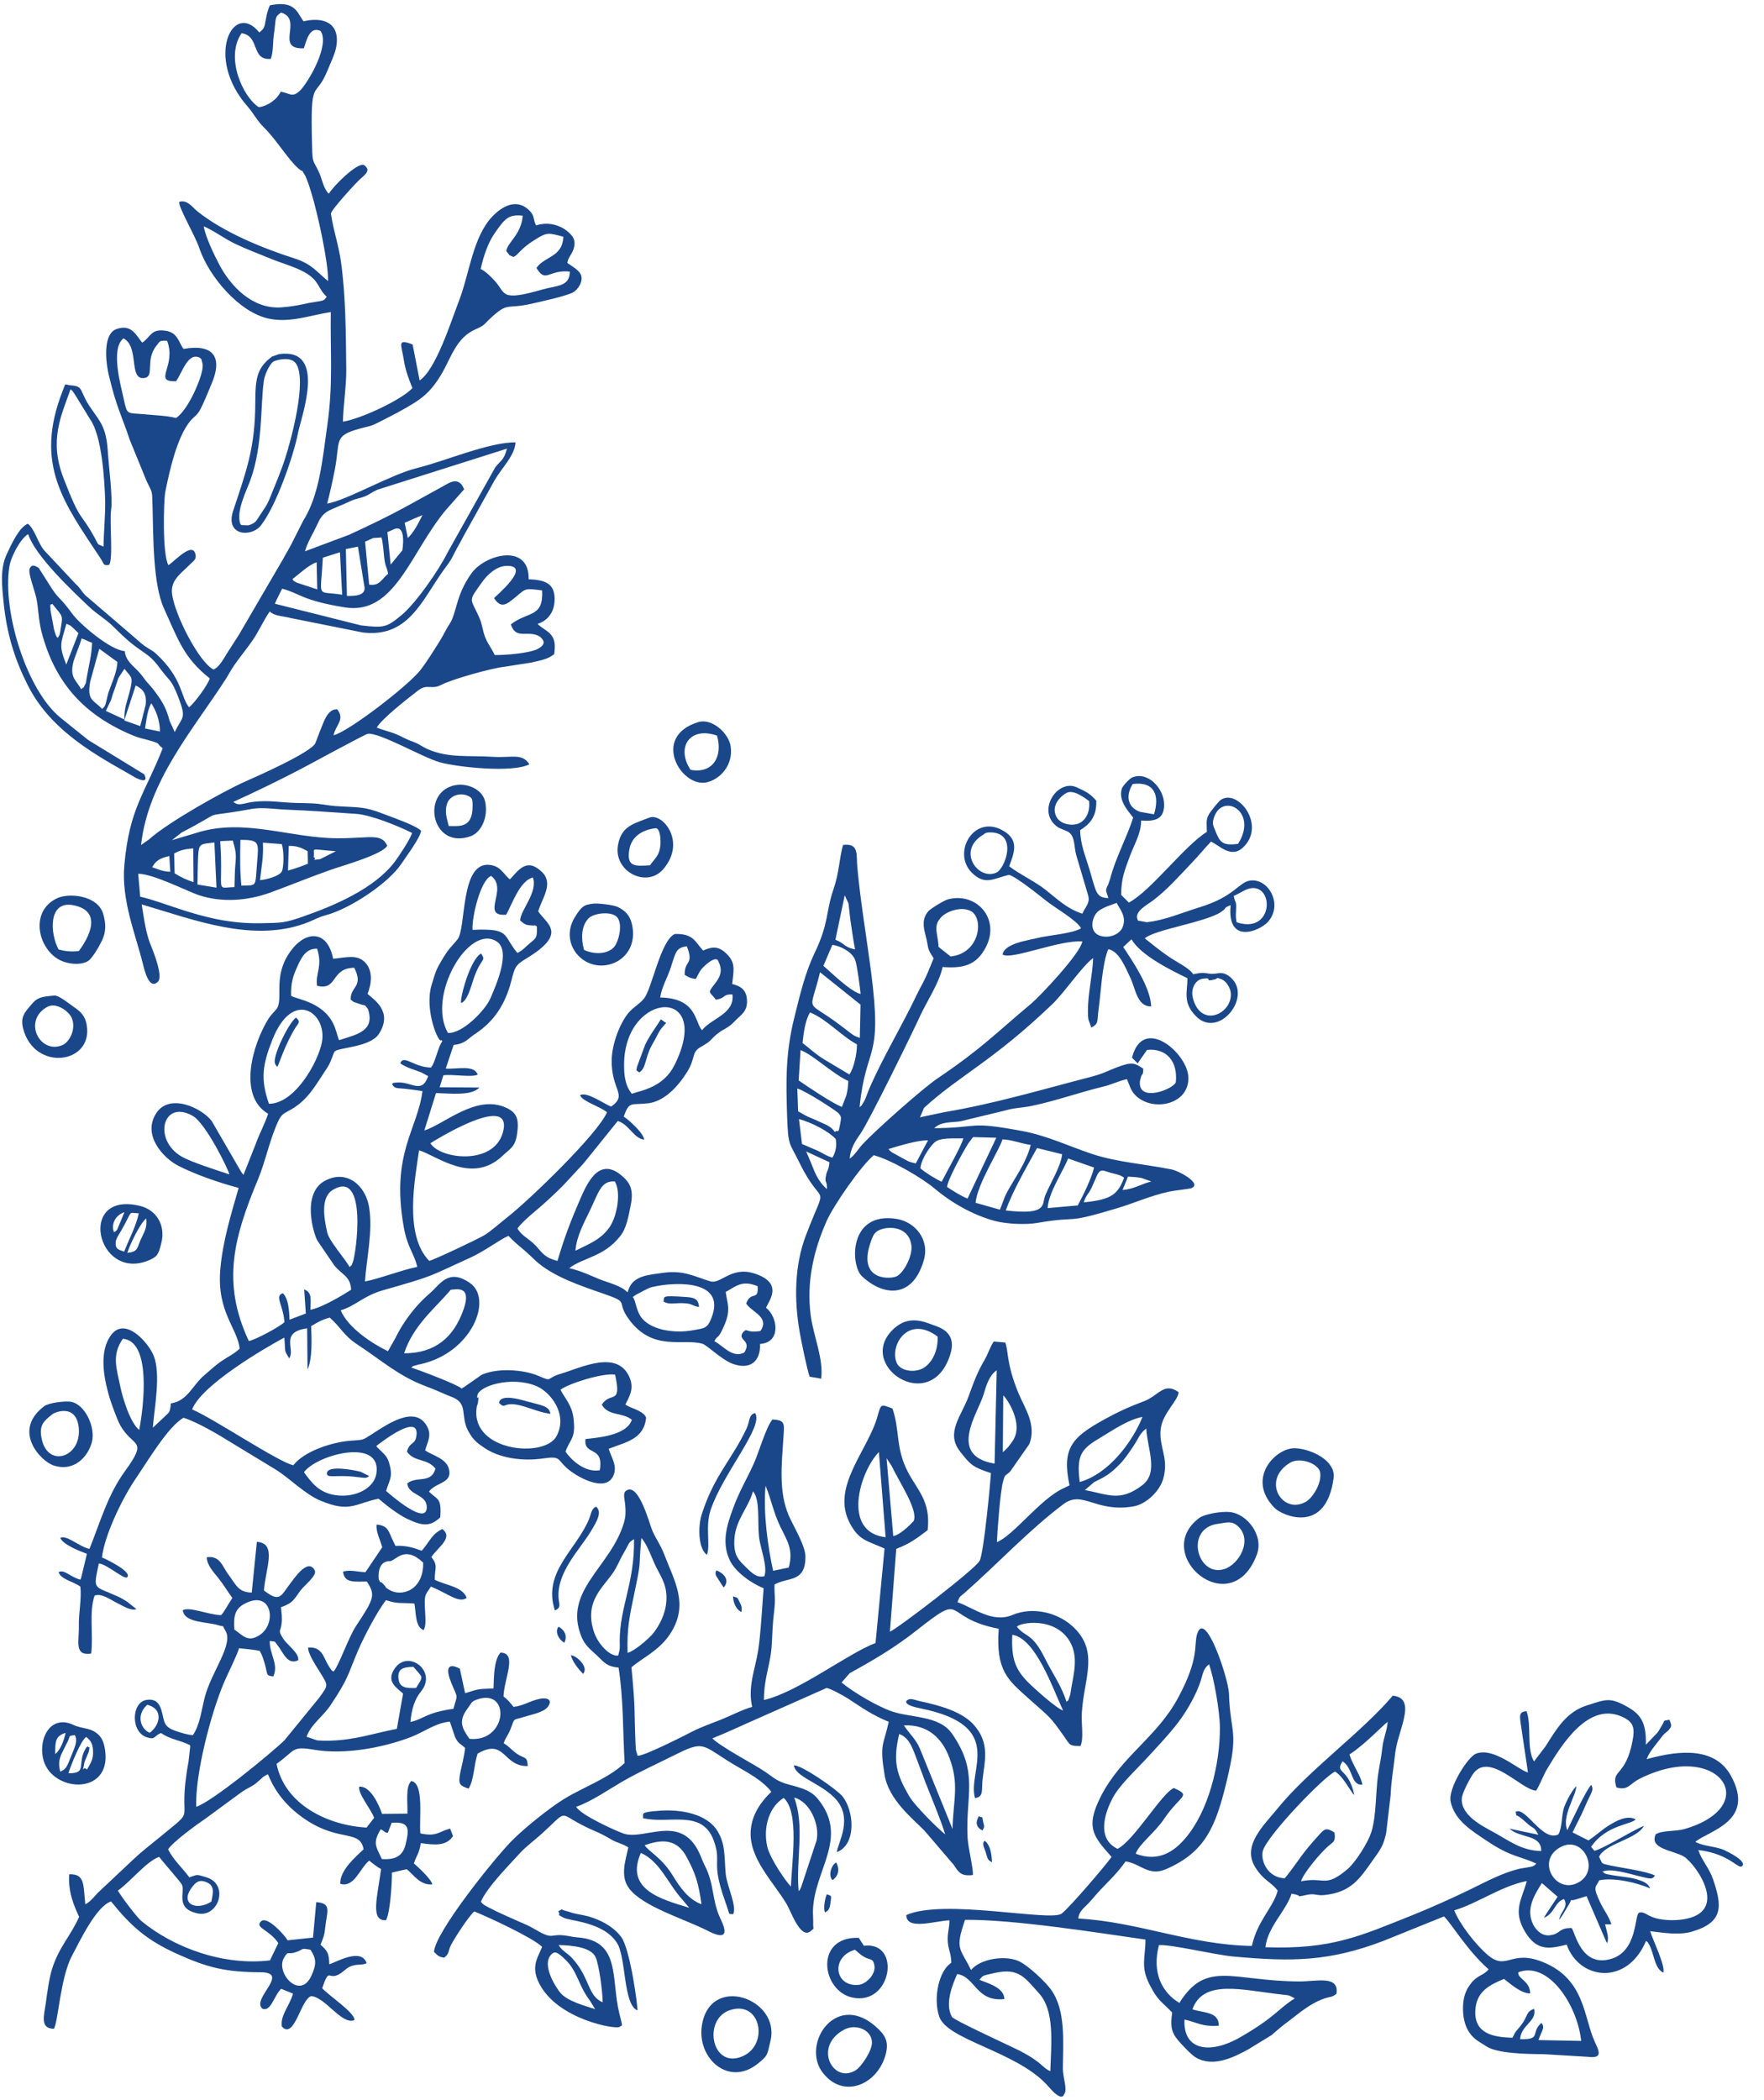 <?xml version="1.0" encoding="UTF-8" standalone="no"?><svg xmlns="http://www.w3.org/2000/svg" xmlns:xlink="http://www.w3.org/1999/xlink" clip-rule="evenodd" fill="#000000" fill-rule="evenodd" height="59516" image-rendering="optimizeQuality" preserveAspectRatio="xMidYMid meet" shape-rendering="geometricPrecision" text-rendering="geometricPrecision" version="1" viewBox="2342.0 39853.0 49989.0 59516.0" width="49989" zoomAndPan="magnify"><g><g id="change1_1"><path d="M8418 63726l58 1280 -538 -88c5,-262 6,-534 18,-786 19,-387 59,-358 462,-406zm765 1224c-42,-391 -39,-823 -28,-1298 546,-2 520,72 472,646 -58,718 9,631 -444,652zm-1906 -912c169,-92 303,-128 542,-143l8 956c-183,-59 -374,-145 -536,-252l-14 -561zm2434 756c36,-370 106,-658 81,-1063l534 40c73,216 54,667 6,769 -67,144 -456,240 -621,254zm-2571 -685l28 447c-210,-4 -339,-71 -513,-127 94,-179 210,-255 485,-320zm3364 413l20 -699c225,-4 349,48 500,130 9,5 25,16 37,24l7 350c-219,89 -327,126 -564,195zm-1518 468c-394,10 -389,112 -380,-372 7,-328 -2,-603 -23,-930l356 -16c8,33 15,39 17,62 5,53 93,224 63,530 -27,274 -23,460 -33,726zm2244 -853c49,-275 -180,-225 630,-163l-447 225c-365,36 -39,33 -183,-62zm2788 -682c-27,141 -373,664 -490,818 -571,757 -1709,1243 -2605,1554 -515,179 -585,177 -1202,187 -847,15 -1562,-161 -2353,-423 -320,-105 -732,-258 -1053,-329l-57 -650c430,0 1412,508 1731,611 652,212 1374,153 2005,-75 583,-212 1115,-434 1698,-640 338,-120 1485,-439 1624,-690 -170,-365 -476,-209 -1417,-212 -1336,-3 -2645,-580 -3985,-154l-700 209 275 -218c1383,-714 364,-372 1987,-668 298,-54 674,9 988,21 675,26 1293,75 1969,119 428,28 1238,364 1585,540zm-7566 -2960c34,-208 72,-557 179,-713 130,211 239,466 245,800l-424 -87zm-265 -1219c235,117 313,260 284,545l-155 607 -453 -159 324 -993zm-700 418c44,-157 61,-200 104,-316 39,-105 70,-215 107,-314l171 -259c197,263 261,200 144,660 -65,254 -158,464 -147,775l-525 -243 146 -303zm-249 249c-260,-271 -435,-232 -339,-780l256 -926 514 374c-13,242 -104,471 -190,691 -55,141 -70,190 -102,321 -52,216 -36,218 -139,320zm-597 -560c-125,-244 -313,-312 -234,-708 41,-205 181,-481 246,-730 189,59 122,64 299,122 -13,357 -93,636 -158,1021 -18,112 -6,96 -50,179 -80,153 40,-10 -103,116zm-421 -699c-214,-549 -164,-564 4,-1156 156,74 86,27 217,145 54,49 81,80 125,122l-346 889zm-158 -1019c-31,177 -10,139 -82,264 -46,-63 4,53 -68,-111 0,-1 -35,-117 -37,-122l-102 -548c-17,-262 8,-126 52,-184 287,367 310,293 237,701zm8423 -2322l188 1160c20,233 -285,241 -500,236l-30 -1327 342 -69zm-510 159l63 1203c-750,-121 -609,151 -547,-1049l484 -154zm-1347 761c165,-119 468,-414 687,-475l17 766 -581 -191c-193,-113 -41,-17 -123,-100zm5733 2151c-83,-183 -190,-303 -267,-496 -79,-201 -87,-382 -172,-571 -259,-577 -326,-427 87,-1006 141,-199 399,-446 683,-453 764,-20 -338,886 -350,913 198,309 357,180 595,-16 311,-256 254,-269 768,-202 41,783 -401,584 -887,963 146,456 493,141 823,347 62,58 229,190 -51,343 -239,130 -937,184 -1229,178zm-3209 -3331c48,158 57,402 76,562 34,289 76,259 113,466 -189,153 -243,356 -538,307l-115 -1216c78,-30 173,-82 230,-103l234 -16zm169 -154c82,-28 125,-56 194,-84 358,-145 228,604 228,604l-331 403 -91 -923zm489 -263c186,-83 379,-166 504,-217 -8,14 -16,32 -22,43 -98,196 -232,458 -394,605l-88 -431zm-2826 809c81,-280 227,-494 354,-773 185,-408 319,-360 949,-655 144,-68 243,-66 403,-132 132,-54 190,-116 346,-185l3672 -1164c-87,326 -155,311 -329,526l-1373 2452c-208,426 -866,1394 -1291,1744 -415,342 -487,364 -1143,286l-2441 -613c54,-131 137,-287 207,-427 520,139 546,330 1774,530 1423,231 1860,-1558 2868,-2764l515 -582c-84,-210 -218,-295 -460,-163 -1217,666 -1451,829 -2805,1454l-1246 466zm-3655 -3777c-243,-66 -593,-77 -896,-106 -494,-48 -484,40 -585,-433 -78,-367 -383,-1424 -7,-1718 456,234 141,1169 578,1125 326,-34 21,-491 353,-912 114,-145 79,-151 305,-146 276,729 -421,1167 252,1149 171,-222 334,-847 681,-664 63,76 27,-5 60,123 21,81 16,57 13,145 -8,261 -398,1208 -754,1437zm4271 -3435c-80,94 -32,103 -346,149 -142,21 -193,32 -303,57 -193,44 -430,79 -646,94 -805,53 -1429,-595 -1755,-1224 -133,-255 -382,-759 -435,-1073 317,138 560,337 900,500 313,150 640,269 972,408 297,124 723,241 991,396 429,248 349,433 622,693zm4364 -788c78,-361 208,-740 387,-999 299,-432 397,-554 803,-511 -39,539 -429,746 -465,1003 110,129 50,105 208,166 160,-83 171,-215 593,-481 353,-223 386,-208 817,-91 -28,589 -532,546 -763,884 266,447 345,37 945,104 -1,433 -377,391 -775,506 -1217,351 -1028,109 -1348,-240 -109,-118 -263,-275 -402,-341zm-5949 -5954c78,-206 52,-447 89,-696 68,-464 7,-484 202,-616 644,192 -199,1047 646,1013 82,-246 169,-634 477,-490l40 84c154,475 -455,1462 -647,1625 -213,181 -251,56 -526,10 -141,307 -539,455 -628,434 -430,-275 -960,-1398 -479,-2091 530,80 255,776 826,727zm-27 -1516c-45,116 -79,206 -108,368 -49,274 -42,279 -190,400 -738,-920 -1559,701 -335,2094 170,194 277,414 467,598 336,326 682,903 970,1157 179,158 51,-36 186,188 74,124 151,391 199,549 156,510 469,1896 463,2458 -320,-252 -445,-478 -953,-641 -925,-297 -2015,-744 -2758,-1340 -133,-106 -274,-330 -504,-264 -50,122 431,917 569,1323 268,786 1108,1788 1936,1981 620,143 1211,-95 1786,-180 -17,1144 69,2022 -96,3187 -140,992 -224,1996 -687,2728l-266 527c-97,208 -192,349 -300,552l-1254 2149c-124,190 -206,322 -332,518 -100,155 -223,404 -389,467 -407,-199 -1100,-1550 -1175,-2142 -50,-390 258,-579 498,-825 106,-109 186,-141 171,-263 -56,-440 -593,161 -770,274 -178,-286 -136,-1849 -90,-2077 111,-553 325,-1547 707,-2007 89,-107 172,-149 254,-275 96,-148 270,-592 346,-769 327,-758 70,-1152 -791,-1000 -10,-11 -21,-46 -25,-37 -3,8 -18,-28 -23,-37 -106,-193 -164,-391 -445,-438 -433,-72 -426,165 -677,336 -175,-213 -308,-549 -751,-378 -379,168 -273,974 -198,1288 229,956 350,1104 598,1848l477 1167c167,347 153,244 166,702 24,855 9,2212 324,2901 393,862 554,1399 1299,1985 -63,195 -419,680 -586,819 -241,-282 -169,-811 -938,-1520 -110,-101 -215,-138 -344,-235 -114,-86 -226,-195 -346,-295l-1318 -1129c-120,-130 -132,-194 -268,-316l-901 -961c-183,-227 -259,-597 -456,-746 -242,103 -448,540 -599,867 -189,406 -135,879 -89,1348 92,917 318,1627 680,2348 592,1180 1678,1852 2784,2473 75,43 145,82 240,139 144,85 420,190 282,-75l-1581 -968c-289,-231 -520,-415 -795,-639 -951,-775 -1646,-2999 -1445,-4278 45,-287 316,-797 533,-921 194,605 1200,1560 1719,2052 245,232 445,326 699,573 231,225 402,401 679,599 354,255 396,252 664,613 255,346 292,263 493,783 243,630 113,539 -100,990l-148 -322c-87,-360 -232,-596 -475,-906 -81,-103 -115,-125 -195,-226 -78,-98 -120,-168 -213,-267 -150,-162 -358,-296 -386,-573 -407,-27 -1274,-764 -1490,-1062 -350,-482 -355,-380 -572,-704l-372 -586c-207,-150 -235,-20 -258,6 -60,118 132,600 183,827 61,275 66,648 149,967 385,1483 1245,2388 2615,2951 166,68 279,82 451,133 352,104 162,66 370,220 -523,1324 -941,1695 -1087,3304 -91,1002 314,1955 523,2798 45,182 179,766 430,510 149,-142 -119,-824 -201,-1022 -142,-341 -194,-753 -261,-1165 1486,434 3192,1118 4735,498 188,-76 260,-132 495,-196 681,-184 1766,-903 2138,-1466 134,-203 531,-730 549,-924 -161,-157 -785,-368 -1047,-470 -586,-227 -681,-182 -1377,-229 -248,-18 -411,-67 -692,-78 -269,-11 -511,-5 -776,-30 -357,-33 -734,-57 -1074,28 -190,48 -256,38 -354,-39 671,-305 1286,-604 1934,-942 176,-92 1809,-980 1877,-988 333,-40 1559,672 2033,806 513,143 2069,308 2547,59 -215,-328 -494,-175 -1049,-212 -656,-44 -1237,42 -1820,-211 -195,-84 -224,-143 -458,-227 -204,-73 -313,-151 -481,-216 -160,-61 -360,-110 -519,-173 147,-257 873,-821 1179,-1057 252,-193 369,-9 644,-152 318,-166 1421,-473 1791,-515l764 -119c288,-70 455,-87 651,-239 28,-220 33,-389 -78,-534 -110,-144 -272,-193 -392,-324 295,-93 491,-347 482,-730 -11,-432 -298,-515 -736,-535 21,-1034 -1226,-708 -1614,-176 -456,626 -419,1131 -628,1445 -112,168 -159,293 -271,472 -162,258 -356,576 -552,831 -332,431 -2031,1746 -2465,1850 74,-317 328,-436 107,-735 -296,-17 -390,393 -503,647l-116 308c-114,264 -1672,950 -1999,1095 -613,272 -2179,1151 -2715,1634l-228 160c202,-1823 1485,-3279 2391,-4687 102,-158 141,-249 243,-397 174,-250 390,-513 541,-735 149,-219 313,-571 473,-800 130,137 396,134 598,189l2036 408c1262,154 1657,-858 2255,-1717 135,-193 213,-266 316,-479 89,-184 182,-330 278,-520l893 -1605c197,-340 570,-696 588,-1065 -737,-14 -2018,538 -2793,727 -740,180 -1989,916 -2545,1007 77,-292 150,-623 213,-942 165,-835 -46,-974 698,-1179 286,-79 292,-53 559,-188 356,-180 691,-351 997,-543 327,-205 532,-421 753,-784 293,-483 423,-1061 991,-1306 270,-117 229,-138 421,-314 507,-467 430,-244 1149,-405 245,-55 1030,-226 1200,-332 114,-71 265,-268 222,-455 -36,-155 -249,-267 -398,-371 41,-204 136,-235 188,-429 56,-211 -26,-321 -131,-421 -208,-202 -568,-336 -940,-214 -81,-135 -41,-257 -159,-388 -385,-425 -827,-133 -1084,138 -555,584 -649,1632 -946,2395 -222,574 -650,1939 -1112,2248l-199 -1018c-459,-180 -314,12 -251,429 47,305 148,570 246,804 -286,319 -1430,865 -1970,954 8,-449 100,-1025 95,-1483 -11,-993 -14,-2069 -149,-3039 -68,-486 -215,-892 -287,-1375 23,-125 734,-899 843,-990 237,-195 234,-271 105,-380 -174,-119 -904,615 -1006,808 -159,-150 -187,-415 -285,-622 -169,-358 -177,-225 -190,-729 -55,-2056 83,-1255 449,-2170 86,-217 206,-448 240,-664 103,-661 -371,-834 -931,-701 -10,-12 -23,-47 -27,-38l-132 -210c-42,-58 -99,-125 -186,-173 -172,-96 -408,-74 -611,-31z" fill="#1a4789"/><path d="M10955 81572c356,-497 2215,-998 2053,37 -64,406 -551,659 -1055,623 -554,-40 -770,-357 -998,-660zm2919 -585c208,304 558,177 808,479 -115,444 -537,203 -800,423 38,344 537,297 553,654 26,596 -1049,-352 -1151,-440 77,-278 186,-371 111,-700 -68,-293 -150,-324 -309,-486 -62,-62 -38,-30 -82,-89 179,-136 1242,-957 1137,-279 -40,257 -190,152 -267,438zm1996 -1594c40,-258 944,-557 1662,-268 403,163 916,799 580,1426 -335,626 -2403,435 -2267,-778 16,-146 31,-83 46,-203 33,-263 -52,16 -21,-177zm2355 -160c212,-166 1185,-481 1548,-428 196,893 -132,460 -377,853 185,327 576,206 851,426 -146,465 -1043,512 -1314,547 -56,493 529,166 406,884 -438,77 -835,-322 -971,-528 129,-372 298,-352 225,-954 -46,-373 -250,-563 -368,-800zm-12401 -1444c808,66 596,1899 463,2583 -261,-207 -470,-915 -533,-1215 -117,-558 -246,-912 70,-1368zm7970 412c263,-802 883,-1278 1322,-1801 156,-9 604,-130 363,557 -280,801 -813,1244 -1685,1244zm6524 -1626c12,-8 28,-22 43,-31l255 -134c147,-73 136,-74 317,-110 614,-121 1979,-165 1576,884 -120,313 -184,303 -549,367 -461,82 -1107,13 -1410,-324 -189,-212 -182,-519 -276,-620 12,-13 31,-24 44,-32zm2589 -112c286,-157 466,-349 905,-162 32,434 -185,116 -325,487 155,251 673,380 408,777 -15,6 -36,9 -48,11 -392,49 -312,-109 -449,29 -176,235 262,209 37,574 -347,174 -604,-205 -852,-320 106,-185 91,-57 205,-281 293,-573 173,-733 119,-1115zm-5314 -10785c111,-377 448,-787 105,-1118 -430,-415 -658,-51 -905,210 -169,-115 -247,-384 -594,-411 -824,-63 -637,1806 -895,2118 -203,244 -234,235 -434,570 -168,281 -177,321 -296,713 -218,716 210,1695 273,1566 4,-9 20,18 30,28 -123,187 -167,466 -273,675l-46 75c-488,-3 -780,-383 -873,-120 169,124 410,183 603,260l151 84c6,-11 25,18 36,28 -197,522 -474,122 -913,175 -132,16 -42,-8 -112,38 76,146 145,111 374,136 187,20 335,45 490,66 -139,1090 -893,1762 -535,3824 108,625 285,736 389,1156 -461,95 -1070,335 -1483,415 42,-643 229,-1431 117,-2106 -104,-628 -640,-1074 -1248,-750 -680,362 -320,1529 -215,1702l474 695c202,258 467,312 479,693 -239,155 -810,500 -1152,568 3,-297 52,-490 -178,-577l47 683 -463 175c-8,-285 -34,-598 -187,-750 -246,77 5,318 45,820 -142,134 -812,495 -1010,535 -783,-1666 -418,-2956 260,-4582 215,-517 333,-1141 577,-1656 100,-210 169,-212 370,-329 490,-286 698,-707 1007,-1167 123,-184 131,-303 219,-474 133,-115 1011,-118 1254,-497 409,-635 -151,-975 -323,-1132 106,-269 169,-645 -71,-894 -229,-237 -547,-134 -905,-102 -151,-791 -737,-805 -1156,-279 -562,705 -265,1330 -419,1660 -26,57 -183,200 -258,320 -471,764 -859,2195 -9,2691 -83,268 -256,581 -356,870l-341 860c-41,-43 -37,-38 -78,-103l-821 -1417c-276,-371 -1192,-805 -1571,-230 -417,632 215,1288 621,1494 508,259 1149,476 1711,629 -205,718 -454,1506 -521,2323 -98,1195 494,1659 549,2232 -165,156 -320,217 -532,364 -166,115 -320,262 -465,384 -344,289 -473,729 -951,802 -28,283 -47,241 -193,390l-319 299c41,-543 235,-1526 23,-2042 -159,-387 -803,-1101 -1194,-599 -357,459 -229,1192 -64,1760 54,185 226,657 308,805 367,659 816,371 130,1318 -476,656 -690,1419 -998,2192 -283,-56 -653,-410 -827,-312 80,194 541,372 754,451l-166 692c-3,-8 -12,28 -21,41 -298,-82 -449,-298 -615,-215 56,206 430,270 617,413 39,359 -51,732 -43,1116 10,438 -140,853 349,781 65,-540 -64,-1160 94,-1640 185,-87 467,121 627,199 174,84 398,239 563,182l-263 -210c-90,-57 -161,-102 -269,-151 -696,-314 -696,-162 -535,-935 245,27 728,475 806,389 141,-155 -607,-516 -718,-559 84,-675 602,-1711 954,-2228 354,-521 920,-1478 1357,-1730 385,118 1003,483 1365,710l1289 783c359,233 803,677 1219,852 852,359 986,83 1655,-51 201,173 552,447 804,567 414,197 652,244 945,-41 40,-561 -79,-488 -319,-726 58,-76 17,-32 90,-93 205,-171 560,-184 477,-540 -70,-305 -454,-387 -677,-534 57,-227 192,-409 64,-664 -336,-668 -1190,-38 -1566,198 -296,185 -215,159 -615,190 -539,42 -1318,303 -1617,695 -420,-86 -2264,-1328 -2869,-1582 259,-687 2055,-1738 2613,-2036 37,426 -21,327 138,590 182,-270 -278,-740 509,-853l10 1169c140,-309 117,-833 103,-1232 171,-96 288,-178 528,-239 342,303 370,490 792,768 656,431 1163,890 1914,1170 172,64 365,143 524,216 104,48 156,63 263,108 434,185 199,530 434,958 139,252 249,333 470,481 410,273 1044,378 1658,288 488,-71 385,22 658,270 255,233 1082,716 1316,235 139,-285 -56,-539 -126,-777 494,-194 996,-269 1061,-878 -42,-160 -332,-250 -466,-309l-82 -41c-8,-19 -29,-13 -42,-22 94,-196 258,-428 130,-750 -331,-837 -1393,-294 -1948,-130 -456,135 -226,243 -631,68 -441,-191 -1184,-235 -1621,-35l-521 363c-8,-12 -30,19 -45,28 -102,-110 -1212,-528 -1428,-596 99,-80 4,-20 140,-67 40,-15 93,-23 138,-33 1445,-331 2034,-1836 1390,-2292 -620,-439 -859,46 -1136,281 -391,331 -756,801 -991,1290l-203 357c-454,-218 -1136,-668 -1338,-1158 442,-139 646,-410 1189,-566 1499,-429 1241,-363 2476,-923 414,-187 839,-516 1088,-622 126,133 232,228 380,350 175,144 237,215 391,356 490,450 1281,711 1927,935 780,271 322,188 717,726 676,919 1515,533 2076,689 142,40 541,451 861,569 481,177 794,-48 778,-562 609,-39 498,-771 171,-1024 63,-183 528,-701 -343,-976 -643,-203 -947,313 -1234,227 -463,-137 -755,-326 -1348,-241 -387,55 -834,75 -969,463l-34 89c-172,-191 -562,-277 -787,-369 -266,-109 -549,-248 -865,-315 406,-311 979,-311 1453,-917 174,-222 229,-563 291,-868 92,-456 -29,-650 -269,-849 -651,-540 -983,259 -1195,750 -250,580 -421,1031 -612,1678 -372,-98 -411,-212 -616,-432 -189,-202 -399,-274 -518,-490 194,-254 528,-497 769,-718 600,-547 581,-565 1106,-1125l968 -1201c323,98 447,493 748,530 -19,-192 -438,-562 -579,-654 161,-453 203,-319 693,-377 476,-57 870,-511 1104,-890 265,-428 94,-564 438,-735l162 -104c95,-80 144,-153 246,-233 234,-183 296,-144 520,-381 159,-170 350,-253 329,-590 -18,-287 -181,-389 -419,-448 39,-363 106,-582 -136,-833 -237,-245 -419,-234 -689,-114 -228,-253 -276,-483 -798,-470 -405,176 -646,1538 -874,1828 -123,156 -309,249 -444,411 -238,287 -462,866 -473,1319 -20,876 468,993 -16,1334 -218,-84 -688,-435 -882,-323 78,182 506,289 766,481 -253,604 -2168,2458 -2814,2968 -169,132 -477,404 -656,514 -168,103 -1436,705 -1570,731 -721,-739 -401,-2332 -287,-3133 518,160 1503,982 2371,151 203,-194 350,-239 404,-600 65,-433 -3,-613 -294,-751 -852,-406 -1762,460 -2332,639l331 -1061c394,10 1011,88 1228,-157l-1125 -7 105 -338c226,-43 818,69 973,-22 -103,-285 -575,-146 -906,-170l225 -670c334,-33 390,-170 604,-309 534,-348 859,-836 1031,-1509 94,-370 111,-442 405,-619 1205,-723 608,-979 355,-1348zm-5344 10080c-126,-238 -579,-735 -635,-983 -94,-418 -187,-995 157,-1203 1010,-613 655,1867 566,2058 -62,134 13,21 -88,128zm6400 -464c33,-416 243,-789 405,-1128 263,-549 324,-861 712,-834 185,310 61,985 -145,1287 -247,361 -583,480 -972,675zm-9807 -2163c-335,-111 -1063,-341 -1341,-498 -839,-473 -549,-1644 302,-1160 374,213 1015,1526 1039,1658zm5697 -883c0,0 2276,-1443 2072,-383 -199,1036 -1801,844 -2072,383zm-4575 -1118c-249,-704 -177,-1121 96,-1812 581,-1473 1558,-761 1405,63 -105,567 -769,1751 -1501,1749zm10282 -284c-193,-236 -223,-536 -218,-862 34,-2060 2540,-2196 1432,42 -315,638 -928,724 -1214,820zm-9655 -2776c-11,-371 58,-567 187,-852 114,-254 246,-490 550,-483 164,513 -52,684 -1,1052 595,145 376,-503 1054,-511 275,554 -113,518 -101,902 128,105 53,49 236,118 235,87 117,-15 252,146 216,640 -338,727 -815,886 -9,-14 -16,-34 -21,-47l-71 -227c-237,-812 -1124,-878 -1270,-984zm10460 49c45,-296 193,-539 286,-810 153,-446 143,-605 469,-640 212,541 -74,382 -61,809 101,59 158,98 315,116 91,-165 109,-245 256,-378 369,-334 390,-104 390,-104 126,251 34,438 -100,609 -232,296 -160,214 23,460 302,-48 170,-155 469,-149 71,555 -609,680 -861,1014 -209,-216 -132,-910 -1186,-927zm-6015 1004c-603,-1047 586,-3104 1380,-2593 414,266 -8,1221 -179,1619 -143,330 -795,1003 -1201,974zm697 -2921c-26,-352 227,-1413 526,-1529 499,374 -316,1152 425,1101 159,-263 374,-957 759,-1057 147,420 -341,905 -362,1217 177,161 201,126 362,146 124,16 -48,-61 114,24 8,314 -11,323 -191,470 -139,113 -202,208 -363,282 -430,-516 -185,-700 -1270,-654z" fill="#1a4789"/><path d="M19207 96785c-262,-88 -790,-217 -997,-476 -124,-157 -529,-784 -245,-1073 85,-87 154,-100 415,162 337,339 345,700 672,1136l155 251zm-1034 -1816c365,9 913,55 1045,339 101,217 199,968 203,1284 -440,-189 -350,-695 -871,-1257 -132,-141 -291,-207 -377,-366zm2330 -2611c548,243 772,884 1180,1328l191 227c-808,-243 -1826,-521 -1371,-1555zm4048 -1557c450,401 227,1809 206,2511 -128,-120 -592,-786 -671,-1127 -130,-562 62,-1142 465,-1384zm-3940 1341c539,-198 927,-148 1184,324 260,479 338,735 426,1346 -365,-128 -612,-480 -812,-808 -316,-517 -677,-677 -798,-862zm4237 -1352c458,121 731,780 634,1216l-438 1326c-75,143 -16,42 -70,110 -79,-915 180,-1838 -126,-2652zm2976 -1801c261,93 356,346 457,605 94,244 178,482 275,735 169,437 435,1057 571,1503 -193,-150 -862,-804 -1032,-1102 -339,-594 -461,-953 -271,-1741zm133 -244c697,-33 1087,387 1283,900 294,770 114,1210 95,2035l-926 -2280c-112,-267 -311,-434 -452,-655zm4511 -422c-189,-57 -847,-652 -998,-806 -346,-353 -476,-652 -441,-1340 671,104 1153,1543 1439,2146zm-506 -1462c-378,-764 -549,-594 -803,-911 72,-119 1091,-301 1506,429 244,429 99,923 35,1310 -15,86 -17,154 -44,230 -74,209 -19,72 -91,159 -146,-466 -402,-810 -603,-1217zm-11835 -171c-25,-669 58,-1053 182,-1644 228,-1086 118,-648 208,-1612 184,206 291,573 428,843 149,292 314,522 279,965 -28,358 -206,693 -385,909 -131,157 -519,485 -712,539zm-349 74c-242,-52 -503,-381 -592,-632 -338,-958 334,-1344 600,-1828 86,-156 148,-304 236,-454 174,-295 110,-273 287,-382 19,1251 -404,1905 -406,2888 0,64 6,154 0,213 -2,20 -4,34 -6,52l-38 146 -81 -3zm4224 -2245c-251,60 -413,-158 -589,-324 -197,-187 -280,-357 -261,-711 30,-568 395,-893 528,-1372 209,237 122,843 172,1297 35,315 252,834 150,1110zm3437 -1106c-1247,-142 -737,-1850 -191,-2414l191 2414zm-3188 951c-148,-671 -286,-1640 -215,-2408 163,383 218,742 417,1154 197,408 377,642 242,1162l-444 92zm9094 -2511c317,-156 455,-226 744,-526 126,-131 253,-319 364,-483 143,-211 191,-382 372,-511 30,579 364,1250 -120,1612 -631,473 -951,255 -1619,131l259 -223zm-5111 1101c-130,139 -397,396 -579,426l-189 -2206 143 219c238,495 755,1248 625,1561zm2293 -1627c-1350,-222 -463,-1444 -314,-1954 81,-278 166,-549 374,-690l-60 2644zm246 -1932c104,89 587,802 272,1280 -39,58 -83,121 -134,183l-118 119c-6,-10 -24,19 -33,28l13 -1610zm2167 2453c-94,-737 29,-926 546,-1232 343,-204 813,-537 1232,-612 -280,701 -956,1615 -1778,1844zm-3464 3406c64,-175 47,-129 200,-263 931,-819 1834,-1790 2800,-2514 551,-414 907,249 1989,62 361,-63 745,-436 842,-786 165,-592 -130,-901 -74,-1398 50,-454 482,-790 510,-1051 -412,-303 -577,105 -982,255 -410,152 -728,297 -1095,499 -936,515 -1243,814 -1016,1886l-198 94c-642,308 -1399,1333 -1860,1514 14,-355 98,-1444 174,-1718 65,-231 60,-143 200,-280l543 -777c221,-546 -140,-1042 -307,-1450 -351,-856 -273,-1164 -373,-1432l-324 -28c-90,111 -163,352 -259,515 -209,356 -310,634 -455,1036 -202,560 -664,1031 -240,1570 293,373 357,441 873,608 -8,159 -201,2288 -324,2491 -152,252 -2291,1891 -2540,2004l180 -2348c382,-148 555,-277 889,-530 95,-819 -288,-1127 -561,-1653 -352,-676 -221,-1169 -435,-1794 -325,-123 -326,-141 -420,205 -266,987 -1351,2021 -777,3067 253,460 458,468 972,695l-255 2678c-770,285 -2195,1392 -3163,1614 1,-670 198,-1010 225,-1616 12,-264 25,-578 58,-845 57,-452 7,-474 17,-811 388,-221 879,-44 876,-793 -2,-313 -350,-878 -470,-1156 -297,-688 -201,-1474 -152,-2243 23,-361 52,-470 -312,-484 -185,214 -386,938 -538,1269 -204,445 -399,762 -573,1233 -172,467 -342,971 -100,1485 154,326 600,652 960,794 -38,479 -84,1325 -157,1777 -83,521 -300,1022 -167,1586 -228,55 -629,259 -877,358 -268,106 -591,220 -824,342 -235,123 -1432,727 -1548,681l-46 -165c-3,-22 -8,-127 -10,-154 -44,-1050 5,-897 -116,-2183 307,-270 781,-470 1089,-937 554,-836 132,-1497 -164,-2271 -113,-293 -225,-414 -336,-672 -78,-181 -387,-1383 -742,-1123 -100,72 -38,214 -22,431 13,171 12,296 -35,461 -365,1272 -1749,1932 -1203,3253 101,246 271,367 433,519 190,180 270,318 614,345 139,855 121,1809 172,2705 -465,440 -1160,679 -1709,1014 -427,261 -1160,853 -1503,1205 -507,520 -2159,2581 -2190,3132 110,108 135,144 290,164 166,-134 93,-168 198,-369 114,-216 495,-802 653,-940 388,153 1660,745 1923,1003 -119,308 -330,549 -83,1036 524,1032 2190,1313 2279,1231 75,-67 103,61 -7,-377 -244,-980 53,-2065 -1186,-2158 -179,-14 -237,-45 -425,-61 -203,-17 -255,28 -372,14 -189,-23 -433,-215 -649,-309 -80,-35 -1237,-527 -1263,-620 -6,-20 -22,-21 -31,-31 178,-414 787,-1027 1100,-1371 189,-208 436,-384 648,-578 711,-649 455,-577 1100,-239 413,215 446,182 852,423 164,97 330,119 480,223 -74,356 -239,799 14,1150 382,529 1605,886 2236,1212 492,254 577,105 372,-318 -266,-549 -169,-982 -465,-1552 -61,-117 -87,-212 -145,-335 -531,-1132 -1551,-345 -2149,-551 -220,-76 -1216,-526 -1341,-758 437,-146 952,-513 1377,-753 481,-270 901,-457 1412,-713 783,-391 769,-311 1473,143 406,262 889,473 1211,826l56 74c-300,286 -535,634 -579,1058 -85,807 646,1496 1020,2132 123,209 389,1001 679,755 118,-113 61,1 68,-239 3,-85 -9,-226 -7,-326 24,-1163 1029,-2064 154,-3161 -192,-240 -416,-315 -801,-415 -412,-108 -465,-216 -762,-409 -287,-188 -1223,-684 -1441,-910 443,-176 851,-375 1295,-567l1941 -861c107,10 503,232 611,302 361,235 677,466 1151,656 -154,694 -263,624 -117,1509 116,702 795,1232 1127,1573l835 976c130,198 198,327 538,284 22,-160 -132,-759 -148,-1046 -67,-1200 332,-1854 -444,-2962 -361,-516 -1148,-440 -1703,-629 -406,-139 -1078,-533 -1425,-818l232 -266c668,-365 1282,-728 1880,-1200 1461,-1153 671,-380 2341,-57 -84,1188 255,1443 842,1971 635,569 591,483 1027,1102 145,206 126,253 447,250 103,-225 19,-588 41,-956 57,-974 519,-1755 -295,-2464 -420,-366 -1104,-534 -1671,-295 -567,240 -1094,-197 -1558,-361z" fill="#1a4789"/><path d="M36133 96791c310,-867 1412,-544 2523,-421 29,3 176,19 193,24 18,5 32,9 48,15l137 72c-475,294 -546,527 -1555,1106 -821,471 -1614,393 -1571,-507 373,82 479,208 973,175 1,-400 -412,-355 -748,-464zm-4026 1752c-232,-92 -198,-232 -872,-580 -255,-132 -1864,-863 -1918,-960 -211,-375 30,-943 150,-1212 517,73 532,799 1338,708 -8,-325 -456,-442 -709,-545 111,-119 43,-110 458,-199 657,-140 828,132 1235,586 443,494 344,1392 318,2202zm13598 -2203c-6,-367 -368,-414 -336,-599 844,-328 1672,916 1781,1945l-1211 -24c107,-308 192,-336 87,-487 -328,275 22,480 -608,461 35,-417 485,-502 399,-859 -223,70 -186,206 -332,411 -143,201 -182,186 -280,407 -569,-12 -1085,-127 -1055,-767 24,-535 392,-726 813,-899 156,119 483,417 742,411zm167 -5746c90,-121 207,-441 315,-619 387,-635 1176,-1970 2182,-1446 261,135 307,293 236,658 -200,1044 -620,782 -456,1316 338,93 355,-94 662,-248 2248,-1127 3520,776 1260,1429 -239,69 -609,30 -807,144 -200,424 509,456 802,637 314,194 1336,1587 -51,1780 -240,33 -502,24 -727,-30 -272,-66 -348,-214 -504,-159 -124,85 -41,1074 -772,1301 -861,268 -1032,-747 -1131,-869 -378,-7 -303,161 -607,203 -230,31 -393,-132 -479,-294 -238,-451 54,-879 241,-1185l446 389c-60,94 -368,548 -389,598 314,-130 297,-445 571,-534 141,233 -102,345 -139,593 129,-167 157,-244 271,-428 145,-236 -43,-73 223,-159 114,-37 165,-48 284,-87l530 1227c4,9 13,28 17,36 3,8 15,42 18,35 2,-8 11,24 19,35 62,-164 -20,-353 -60,-535l179 0c-71,-230 -204,-386 -311,-608 -237,-492 -122,-435 -35,-638 409,-93 1103,72 1443,230 -60,-155 -183,-199 -401,-267 -218,-67 -876,-106 -909,-180 -9,-21 -32,-15 -46,-25 225,-119 789,63 1021,118 349,83 393,109 473,-12 -223,-122 -963,-220 -1271,-287 -281,-61 -204,-39 -313,-244 170,-379 1073,-494 1273,-879 -366,153 -1149,649 -1404,708l-94 -112c429,-629 1154,-629 1263,-780 -253,-128 -554,49 -749,167 -220,134 -385,302 -591,431l-449 -226c119,-251 235,-456 352,-731 187,-436 260,-456 178,-617 -140,135 -555,1026 -678,1284 -175,-386 259,-991 253,-1245 -121,123 -259,374 -336,575 -89,234 -52,566 -170,790 -454,225 -923,-797 -1212,-641 58,229 -93,-59 311,315 220,204 185,69 333,336l-818 -173c290,278 911,155 898,635 -560,-13 -906,-291 -1324,-521 -343,-189 -950,-484 -927,-964 7,-159 231,-567 304,-678 454,-695 1384,436 1802,451zm724 1584c648,-314 1131,757 400,1053 -611,248 -1135,-697 -400,-1053zm-12583 65c-584,-275 -394,-983 -116,-1483 195,-350 721,-841 991,-1137 553,-606 995,-1038 1358,-1828 220,-480 131,-592 357,-783 132,353 305,1313 309,1789 7,1060 -330,2383 -979,3142 -320,374 -754,685 -1407,439 87,-267 546,-601 804,-986 465,-691 791,-645 278,-876 -336,132 -1121,1481 -1595,1723zm6570 -2674c388,-240 987,-861 1082,-925 -11,236 -119,448 -151,742 -31,286 -84,501 -123,782 -65,481 -47,1121 -178,1569 -97,335 -476,907 -684,1081 -648,544 -633,212 -1317,343 60,-225 565,-821 771,-995 145,-123 217,-130 175,-388 -242,-150 -286,-95 -437,71 -506,554 -543,684 -893,1132 -50,64 -41,54 -84,97 -511,-27 -689,-542 -612,-788 142,-452 1759,-2127 2047,-2236 116,78 213,194 295,317l216 321c5,-9 20,19 31,28 -168,-805 -566,-590 -333,-959 307,198 227,688 560,664 -26,-231 -275,-556 -365,-856zm-1639 3944c419,75 15,112 452,30 223,-41 250,33 482,9 742,-79 991,-450 1361,-978 195,-279 301,-387 385,-781l127 -1079c20,-447 73,-673 114,-1065 43,-411 137,-613 225,-950 101,-382 162,-751 -279,-797 -860,1022 -2382,2108 -3265,3198 -380,470 -1020,1045 -631,1667 244,389 427,392 635,659 -123,479 -571,840 -733,1569 -1757,-31 -3238,-688 -4917,-777 16,-211 175,-310 295,-440 135,-145 212,-250 351,-394 266,-277 472,-472 693,-785 425,61 650,431 1137,223 1136,-485 1422,-1238 1722,-2471 365,-1501 111,-1305 71,-2508 -13,-414 -677,-2427 -904,-1683 -96,317 74,667 -537,1802 -608,1129 -1617,1661 -2194,2802 -448,883 -194,1140 308,1707 -143,209 -1171,1418 -1413,1606 -308,239 -3352,-432 -4405,43 4,439 795,167 1223,149 1,246 -68,368 -44,633 21,222 93,306 97,572 -346,209 -524,997 -340,1527 228,656 2138,973 3027,1905 73,76 163,188 234,250 248,213 264,52 279,35 101,-118 -40,-479 -39,-714 5,-767 92,-1662 -342,-2255 -153,-209 -658,-698 -937,-810 -380,-152 -1055,-57 -1323,264 -311,-634 -462,-574 -169,-1422 1382,-11 3698,357 5114,560 -5,517 -145,766 113,1273 243,476 335,471 642,794 -47,354 -42,539 167,787 110,131 382,418 511,492 495,284 1087,-20 1481,-236l657 -402c95,-80 192,-170 289,-247l570 -438c195,-140 408,-278 653,-358 163,-53 200,-24 328,-130 84,-534 -576,-346 -1046,-348 -1913,-9 -2638,-619 -3406,608 -493,-295 -784,-861 -578,-1637 337,-28 1567,273 2116,323 1665,151 2714,141 4253,-447l1708 -690c191,173 650,957 1265,1500 -150,181 -314,157 -498,395 -137,176 -220,365 -228,668 -7,281 51,537 176,721 141,207 275,259 496,403 308,200 1161,214 1608,216l1257 75c418,50 334,-130 197,-427 -318,-693 -273,-1769 -1460,-2254 -936,-383 -1024,275 -1592,-220 -327,-285 -771,-849 -930,-1249 665,-198 1342,-695 2056,-830 -145,532 -404,841 -52,1433 340,572 715,483 1182,368 356,1006 1714,1173 2249,-106 80,76 27,-2 104,137 16,28 36,82 48,115 88,234 117,539 336,647 72,-173 -304,-947 -371,-1174 348,43 817,121 1178,15 910,-266 858,-727 609,-1472 -109,-329 -321,-536 -423,-842 906,106 1139,573 1246,451 121,-138 -370,-383 -501,-445 -242,-113 -613,-111 -829,-239 390,-322 1712,-580 1012,-1866 -440,-807 -1420,-748 -2391,-475 73,-208 246,-393 380,-571 53,-69 61,-88 121,-147 15,-14 113,-94 116,-99 113,-135 83,-143 29,-302 -224,47 -104,-10 -218,169 -41,63 -69,125 -122,197l-329 344c14,-595 -122,-848 -515,-1070 -510,-288 -611,-216 -1157,-45 -585,183 -869,680 -1171,1159l-326 428c-222,-360 -60,-1014 -213,-1424 -200,16 -197,110 -169,322l210 1414c-256,-59 -975,-734 -1476,-530 -237,97 -793,985 -716,1355 113,540 609,832 1013,1105 704,475 910,421 1416,653 -88,91 -96,77 -264,110 -94,19 -140,17 -258,47 -450,114 -901,354 -1302,551 -516,253 -1211,565 -1731,771 -1420,563 -2237,960 -4123,891 75,-597 574,-1007 743,-1518z" fill="#1a4789"/><path d="M34153 73575l155 -380c138,6 246,13 384,38l277 99c-312,78 -461,206 -816,243zm-1098 348c65,-215 121,-206 223,-418l163 -370c6,-11 16,-25 22,-34 84,-132 160,-70 361,-13 148,41 259,50 374,138 -174,449 -326,620 -1143,697zm-171 88l-853 76c18,-426 434,-1040 581,-1406l734 256c-75,322 -316,798 -462,1074zm-2041 142c216,-591 566,-1180 887,-1768l711 175c-35,346 -339,827 -477,1164 -107,260 85,570 -1121,429zm-5655 -1671l659 304c-20,232 -61,209 -93,358 -57,260 31,132 23,404 -267,-230 -350,-491 -463,-771l-126 -295zm5489 1649l-689 -195c49,-532 665,-1479 764,-1797 278,11 520,119 800,158 -137,528 -464,949 -677,1349 -85,158 -132,335 -198,485zm-2384 -1310c-203,-43 -230,-72 -405,-165l-275 -153c-72,-57 -39,-27 -92,-90 290,-88 813,-252 1120,-247l-348 655zm1468 995c-172,-63 -435,-232 -580,-328 8,-194 451,-997 603,-1238l103 -137c8,-10 22,-26 33,-38l656 18 -815 1723zm-734 -476c-159,-71 -462,-257 -601,-379 13,-229 227,-569 391,-729 166,-162 593,-109 823,-123 -48,216 -486,973 -613,1231zm-4043 -1775c374,96 862,363 1040,563 37,154 6,369 -91,528 -178,-49 -246,-111 -405,-189l-459 -197 -85 -705zm8337 -4564c-21,499 -149,997 -149,1497 0,88 1,159 15,247l82 228c199,-117 161,-136 194,-426 24,-204 51,-402 72,-635 31,-328 95,-911 216,-1162 305,53 490,532 621,806 158,331 187,815 592,818 -12,-542 -553,-1326 -792,-1686l236 -219c254,459 1165,901 1584,1103 2,391 -146,690 250,1085 637,636 1585,-545 989,-1093 -251,-231 -388,-93 -593,-118 -167,-20 -215,-47 -482,15 -114,-181 -459,-339 -673,-486 -305,-209 -460,-342 -698,-531 246,-244 1746,-461 2166,-753 201,-140 24,-92 266,-188 -112,1125 810,732 1042,487 464,-487 31,-1272 -504,-1182 -314,53 -434,453 -1421,755 -471,144 -988,370 -1495,422l-247 -44c-142,-245 249,-441 404,-557 427,-318 771,-718 1134,-1097 194,-202 347,-396 529,-585 237,101 565,491 911,163 655,-621 -131,-1650 -617,-1357 -76,46 -234,256 -296,337 -158,211 -116,282 -115,582 -620,375 -1593,1680 -2210,2002l-219 -219c5,-484 101,-691 246,-1092 118,-324 324,-649 320,-1013 404,30 654,-44 653,-452 0,-459 -468,-959 -912,-766 -72,32 -258,233 -283,303 -124,351 208,679 318,831 -194,602 -495,1121 -656,1744l-55 160c-5,11 -15,24 -19,33 -72,151 -28,143 25,344 -351,-13 -340,-159 -531,-801 -118,-398 -255,-691 -268,-1123 264,-167 471,-370 458,-836 -165,-187 -270,-251 -557,-380 -558,-251 -1178,716 -510,1145l221 94c12,6 27,12 39,18 216,117 170,436 241,673l340 1150c48,212 -76,289 -169,502 -442,-141 -718,-423 -1045,-679 -306,-240 -713,-424 -1028,-664 126,-349 284,-701 -104,-966 -861,-588 -1549,574 -946,1156 367,355 597,161 1039,53 166,20 894,603 1050,728 252,202 885,563 997,785 -238,154 -934,198 -1242,278 -255,65 -929,150 -981,466 233,167 1604,-417 2259,-371 -51,339 -1200,1554 -1442,1757 -1074,900 -1396,1267 -2661,2124 -419,284 -1740,1453 -2121,1864 -120,128 -226,313 -368,411 17,-274 156,-498 297,-695 249,-350 1518,-2950 1697,-3346 175,-388 546,-939 639,-1390 566,42 957,-34 1230,-571 414,-815 -291,-1562 -1082,-1345 -112,31 -494,265 -556,339 -179,212 -138,444 -78,669 104,393 22,344 232,660 -68,159 -129,327 -217,519 -82,182 -172,327 -268,529 -408,856 -948,1754 -1324,2611 -46,107 -61,158 -104,264 -28,68 -27,80 -69,149 -115,188 -15,46 -117,151 183,-1834 667,-1241 319,-3890 -128,-977 -292,-1925 -383,-2908 -33,-356 58,-695 -406,-635 -119,456 -102,762 -272,1262 -221,648 -120,940 -535,1806 -274,573 -416,1197 -571,1818 -250,999 -241,1791 -204,2842 29,823 67,700 343,1265 689,1413 820,412 188,2069 -330,866 -331,1836 -181,2716 42,248 217,1109 288,1290l325 55c73,-570 -219,-1205 -296,-1792 -124,-950 84,-1848 454,-2680 199,-447 974,-1563 1333,-1860 495,132 1373,647 1718,940 462,392 1096,763 1726,926 312,81 852,111 1188,53 1254,-216 692,56 2247,-411 534,-161 957,-359 1495,-477 110,-24 566,-79 602,-90 374,-116 -318,-495 -541,-539 -758,-150 -1538,-206 -2227,-430 -645,-211 -1280,-524 -2009,-659 -1559,-288 -1159,-90 -2485,-79 192,-191 485,-157 738,-194l1276 -308c246,-76 484,-74 739,-127 688,-142 1328,-376 2006,-541 299,-72 424,-157 703,-219l55 139c55,153 116,270 251,378 509,406 1478,174 1432,-591 -42,-680 -1290,-1745 -1596,-534l161 161 264 -382c563,-57 880,339 816,921 -93,201 -998,544 -1018,40 -3,-75 3,-83 15,-132 55,-234 70,-34 82,-295 -254,-176 -329,-195 -735,-45 -282,105 -389,181 -736,271 -1370,355 -2749,766 -4155,1002l-661 139c-14,4 -28,8 -41,13l113 -270c991,-911 1959,-1329 3644,-2947 338,-325 845,-1079 1151,-1300zm-8385 3697c216,53 1129,643 1175,707 65,91 78,93 46,264 -71,383 -49,161 -157,260 -123,-178 -278,-213 -477,-309 -110,-53 -197,-83 -295,-128 -125,-59 -168,-95 -268,-148l-24 -646zm93 -1089c366,141 915,680 1352,875 -7,172 -20,268 -56,413l-126 324c-311,-132 -937,-554 -1224,-752l54 -860zm267 -1068c481,197 860,647 1330,906 3,262 -83,664 -214,853l-693 -414c-267,-158 -439,-334 -634,-477 29,-284 72,-630 211,-868zm285 -1138l1147 918 -20 942c-171,-59 -161,-60 -307,-170 -104,-79 -155,-117 -242,-184 -1013,-774 -878,-274 -578,-1506zm10563 721c-63,-257 78,-506 273,-536 337,-51 9,96 335,22 130,-30 18,-78 212,-5 125,48 236,232 254,363 81,592 -848,1062 -1074,156zm-10215 -1497c221,26 571,202 651,438 51,149 133,770 151,955 -291,-70 -845,-621 -1055,-798l253 -595zm351 -1404l106 227c0,1 20,166 22,184 14,142 29,265 46,379 38,264 74,509 119,743 -324,-66 -271,-161 -557,-274l264 -1259zm2659 1465c-13,-389 -174,-582 79,-850 153,-161 577,-317 847,-162 358,207 251,1191 -583,1280l-306 -241c-6,-20 -25,-17 -37,-27zm5047 -1250c81,165 296,389 166,695 -76,178 -334,311 -605,245 -316,-77 -289,-432 -151,-628 76,-110 188,-153 319,-213l271 -99zm3318 -197c179,-71 379,-244 589,-222 565,60 470,1298 -509,967 -36,-210 -13,-229 -11,-434 2,-180 -34,-110 -69,-311zm-7102 -1733c38,-23 55,-76 242,-67 743,37 382,1033 128,1142 -517,223 -1126,-624 -370,-1075zm7224 257c-454,61 -518,-52 -648,-382 -52,-131 -89,-176 -42,-339 223,-764 1281,-209 690,721zm-4221 -1213c38,331 -114,575 -320,644 -198,66 -505,5 -609,-203 -167,-334 159,-607 295,-674 196,-99 513,144 634,233zm1444 306c-353,-124 -416,-454 -208,-789 631,-83 766,344 603,858l-395 -69z" fill="#1a4789"/><path d="M11140 95102c156,245 185,383 31,727 -325,729 -1039,-83 -777,-505 136,-218 78,-66 337,-155 229,-79 116,-121 409,-67zm-2809 -1363c-432,274 -896,61 -556,-397 109,-147 203,-241 417,-154 231,94 197,272 139,551zm4832 -1207c-167,-359 -270,-454 -30,-846 83,46 130,108 200,103 7,-12 12,-48 15,-41 3,8 12,-31 15,-40l79 -204c500,-37 504,155 395,610 -81,340 -299,442 -674,418zm-6578 -3578c-234,-89 -412,-488 -71,-793 464,111 372,573 71,793zm9062 172c-213,-303 -329,-501 -44,-875 97,-126 84,-178 246,-236 975,-352 878,1218 -202,1111zm-1514 -1441c-278,9 -472,-2 -499,-269 -31,-295 157,-321 422,-331 281,329 293,248 77,600zm-5150 -1657c-28,-380 20,-580 274,-721 786,-436 945,546 448,875 -340,225 -478,15 -722,-154zm4091 -1426c-40,-564 315,-508 326,-510 181,-39 412,-451 934,39 17,784 -614,992 -971,766 -150,-94 -26,-18 -165,-163 -132,-139 -28,70 -124,-132zm365 -1173c-91,-218 -134,-355 -428,-373 -13,226 108,431 163,642l-476 706c-268,-13 -422,-77 -634,-16 35,338 337,278 674,281 256,387 199,494 -306,1258 -219,331 -481,1116 -638,1294 -103,-87 18,66 -111,-120 -182,-262 -189,-591 -608,-563 -15,172 249,560 349,723 229,372 219,343 -39,703l-980 1201c-326,324 -2073,1762 -2504,1886 -26,-942 415,-2645 795,-3535 93,-219 379,-790 419,-958 168,18 461,42 591,79 75,138 111,255 158,435 65,248 19,260 223,286 159,-345 -107,-619 -101,-1005 200,28 111,-14 236,141 143,178 267,554 570,405 43,-194 -320,-443 -425,-613 -158,-257 -76,-171 -45,-423 22,-172 -4,-317 -18,-466 358,-126 365,-226 569,-493 101,-133 464,-412 388,-553 -190,-363 -580,228 -684,361 -280,358 -292,569 -755,209 42,-612 386,-1342 -201,-1377l-145 1437c-388,-2 -459,-244 -673,-527 -150,-199 -227,-534 -600,-473 -6,218 211,444 327,590 166,210 256,373 396,562l-244 394c-41,61 -40,54 -77,94 -377,-14 -891,-248 -1083,-139 41,362 683,324 1001,423 213,66 90,-37 212,168 223,376 -395,1150 -582,1845 -105,389 -139,803 -346,1105 -158,-15 -319,-63 -473,-116 -173,-61 -281,-119 -333,-262 -85,-233 -65,-693 -508,-622 -432,69 -455,918 20,1063 242,74 179,-43 391,-124 290,193 534,197 822,343 4,13 6,31 7,40l-49 430c-357,1920 333,1187 -868,2181 -246,204 -451,356 -692,583l-1014 954c-115,123 -204,246 -351,322 -58,-542 -3,-872 -455,-850 -37,499 132,884 280,1205 -238,540 -567,844 -767,1477 -81,257 -133,647 -173,939 -57,403 -174,745 224,757 120,-168 183,-1458 516,-2074 205,-382 682,-1400 1105,-1536 556,691 997,1089 1856,1480 893,405 1404,523 2379,527 865,3 -279,758 56,1034 243,91 323,-365 529,-565l334 135c-59,273 -329,586 -319,852 4,124 -7,48 39,117 339,279 515,-836 805,-897 407,44 858,822 1215,681 45,-191 -769,-730 -911,-907 226,-646 154,-168 533,-427 133,-91 173,-166 334,-211 174,-48 243,-8 394,-66 -147,-445 -830,-50 -1058,29 -14,-347 -65,-382 -249,-555 156,-389 95,-302 173,-774 45,-269 43,-411 -295,-432l-92 1004 -719 77c-76,-137 -575,-696 -748,-542 -208,186 235,238 484,621l-237 490c-1323,157 -2722,-359 -3638,-1111 -138,-114 -572,-690 -672,-867 332,-228 832,-849 1171,-955 93,128 608,710 644,787 101,213 -207,677 447,815 590,124 906,-826 242,-1025 -308,-93 -230,-74 -479,2 -199,-271 -449,-486 -602,-794 160,-231 826,-711 1059,-869l1041 -764c140,-96 267,-138 397,-242 162,-130 161,-175 334,-252 238,605 657,1022 1120,1320 923,594 1498,250 1589,807 -204,201 -675,583 -661,978 399,120 557,-446 820,-657 117,89 215,176 337,239 -106,804 -314,1477 141,1449 120,-228 169,-1052 167,-1350l418 -96c196,151 372,462 726,431 -24,-145 -418,-506 -522,-593 71,-228 144,-255 196,-577 426,65 732,76 913,-199l-83 -212c-325,86 -378,236 -842,137 -44,-395 117,-1428 -260,-1484 -167,163 -97,605 -107,923l-719 7c-88,-261 -337,-809 -649,-768 -32,202 323,615 425,879l-216 278c-1089,-64 -2315,-640 -2550,-1807 545,-382 407,-513 1076,-398 840,144 1935,-55 2730,-360 375,-144 709,-407 1105,-437l150 442c98,196 140,169 284,305 -28,236 -86,447 -132,668 -74,358 -33,393 229,483 153,-235 150,-673 255,-992 789,-457 711,371 1423,352 -17,-288 -89,-202 -300,-342 -158,-106 -226,-212 -383,-305 69,-202 118,-192 214,-454 103,-282 53,-191 362,-292 171,-56 558,-125 675,-286 160,-222 -50,-266 -237,-225 -274,59 -451,194 -733,228 -108,-130 -177,-216 -286,-296 13,-504 406,-1235 -86,-1242 -189,212 -185,674 -198,1016 -484,11 -438,25 -805,133l-149 -694c-386,-205 -384,57 -242,403 201,488 174,287 62,733 -800,112 -840,295 -1221,373 35,-357 113,-634 305,-870 464,-570 -370,-1196 -749,-646 -261,379 63,547 236,713l-176 999c-718,139 -1173,315 -1900,335 -92,2 -274,0 -363,-10l-295 -101c111,-337 471,-582 673,-886 519,-778 472,-818 783,-1553 168,-396 569,-1155 796,-1432 335,114 415,64 804,97 45,255 22,667 259,751 81,-126 51,-329 35,-701 -15,-334 51,-330 172,-531 457,178 790,484 1015,321 -113,-320 -576,-351 -905,-515 -1,-361 100,-389 -95,-644 172,-267 636,-550 310,-792 -300,135 -359,360 -585,614 -208,-78 -430,-154 -744,-138l-109 -229z" fill="#1a4789"/><path d="M9154 54704c-134,-362 181,-958 288,-1259 356,-996 278,-2124 378,-2809 25,-171 161,-465 270,-537 54,-35 489,-168 642,59 320,477 -144,2171 -304,2667 -127,397 -285,763 -442,1151 -92,226 -178,320 -297,506 -67,105 -95,171 -213,222 -98,43 -81,34 -178,33 -182,-3 -100,-14 -144,-33zm897 -4747c-422,317 -474,598 -475,1314 -2,1282 -262,1952 -627,3057 -235,711 514,760 786,415 428,-541 923,-1963 1050,-2611 96,-484 834,-2434 -534,-2245l-200 70z" fill="#1a4789"/><path d="M5276 55342c-201,-90 -125,-20 -243,-237 -420,-773 -387,-392 -895,-1713 -408,-1062 -62,-1763 204,-2509 71,65 50,38 114,134l443 722c329,467 406,1695 423,2300 10,360 -40,883 -46,1303zm157 519c125,-166 6,-1213 60,-1581 47,-313 -71,-1243 -95,-1621 -44,-690 -196,-828 -490,-1254 -321,-465 -186,-605 -540,-631 -214,-16 -149,-103 -249,152 -824,2099 44,3190 1082,4765 101,154 51,190 232,170z" fill="#1a4789"/><path d="M36868 83031c224,-27 369,-99 556,71 426,388 32,1096 -407,1219 -755,213 -1113,-1173 -149,-1290zm1089 880c207,-544 -271,-1159 -762,-1212 -238,-25 -719,54 -874,172 -1361,1030 902,2974 1636,1040z" fill="#1a4789"/><path d="M23020 96816c879,-300 1122,966 376,1300 -884,396 -1153,-1035 -376,-1300zm1158 862c281,-1197 -1731,-1908 -1948,-414 -133,917 764,1733 1589,1064 284,-230 259,-227 359,-650z" fill="#1a4789"/><path d="M26266 97365c335,-178 783,9 786,365 2,244 -305,684 -449,779 -643,423 -1238,-665 -337,-1144zm1148 791c127,-381 50,-578 -160,-788 -1183,-1180 -2235,402 -1594,1222 581,744 1496,340 1754,-434z" fill="#1a4789"/><path d="M38904 81300c281,-168 807,30 848,273 54,319 -218,723 -394,829 -668,399 -1292,-603 -454,-1102zm1231 431c62,-469 -593,-810 -1077,-840 -549,-34 -1431,856 -588,1699 205,205 1451,769 1665,-859z" fill="#1a4789"/><path d="M4282 90100c60,-206 352,-933 502,-1029 154,115 199,233 195,475 -4,197 -103,326 -173,452 -123,-138 -144,197 -70,-215l126 -302c31,-261 29,-35 -31,-145 -44,41 -29,9 -71,82 -240,415 67,694 -478,682zm-232 -44c-68,-252 -24,-394 89,-612 52,-100 72,-141 124,-249 88,-184 3,-137 196,-177 103,156 -14,376 -80,546 -149,386 -163,410 -329,492zm-143 -497c-4,-357 6,-517 294,-602 -50,220 -136,468 -294,602zm-351 93c184,991 1940,1121 1767,-187 -40,-299 -130,-445 -327,-556 -111,-62 -235,-77 -374,-110 -179,-42 -189,-74 -310,-112 -550,-170 -861,399 -756,965z" fill="#1a4789"/><path d="M27342 74679c292,-85 767,-24 828,468 38,313 -244,820 -446,884 -244,78 -1092,70 -697,-1014 70,-193 116,-279 315,-338zm1179 886c175,-600 -261,-1092 -774,-1173 -1356,-215 -1308,1307 -984,1620 550,531 1423,706 1758,-447z" fill="#1a4789"/><path d="M5950 75354c59,-201 362,-844 536,-974 28,286 -54,367 -158,604 -105,238 -76,344 -378,370zm-88 -34c-149,-52 -262,-66 -241,-276 10,-95 112,-245 161,-329 341,-589 164,-492 492,-481 -69,355 -290,760 -412,1086zm-287 -551c-80,-155 -19,-462 293,-567l-205 494c-42,56 -45,40 -88,73zm1336 318c134,-519 -142,-946 -589,-1059 -1806,-454 -1249,2135 221,1545 270,-108 293,-194 368,-486z" fill="#1a4789"/><path d="M4576 66802c-216,28 -399,3 -573,-43 -243,-441 -304,-1391 410,-1256 846,160 458,905 163,1299zm-627 -1491c-795,389 -511,1475 120,1763 230,105 586,136 780,3 107,-73 302,-400 382,-570 117,-246 117,-468 38,-749 -150,-537 -978,-615 -1320,-447z" fill="#1a4789"/><path d="M28913 77728c13,362 -120,672 -341,849 -243,195 -712,148 -819,-105 -210,-496 326,-1373 1160,-744zm361 495c192,-628 -313,-757 -487,-823 -303,-116 -697,-263 -1094,85 -1168,1025 1034,2527 1581,738z" fill="#1a4789"/><path d="M18891 66769c-87,-327 -79,-665 123,-887 146,-161 653,-212 808,-47 191,202 42,738 -92,869 -213,208 -583,187 -839,65zm245 -1308c-186,34 -285,10 -514,398 -440,744 269,1558 1048,1308 414,-134 716,-552 579,-1131 -60,-253 -199,-386 -405,-484 -133,-63 -595,-112 -708,-91z" fill="#1a4789"/><path d="M26571 95102l128 110c289,244 376,70 423,342 43,244 -237,522 -445,543 -689,69 -802,-796 -106,-995zm107 -337c-1259,-48 -1067,1508 -172,1694 1107,229 1390,-1602 317,-1470l-145 -224z" fill="#1a4789"/><path d="M3824 79929c75,-61 646,-295 742,325 133,863 -825,1212 -1030,424 -113,-437 48,-554 288,-749zm1121 792c113,-423 -196,-1086 -604,-1148 -162,-24 -618,29 -747,127 -920,698 -96,1557 259,1676 588,198 982,-245 1092,-655z" fill="#1a4789"/><path d="M3675 68388c263,-149 620,128 698,306 135,309 -55,689 -271,778 -630,257 -1122,-691 -427,-1084zm207 -324c-360,32 -480,45 -656,260 -161,197 -319,329 -228,678 323,1232 1993,999 1801,-104 -50,-288 -199,-396 -378,-521 -146,-102 -416,-324 -539,-313z" fill="#1a4789"/><path d="M21912 61668c-415,-624 -36,-1244 749,-970 173,596 -122,1086 -749,970zm219 -1353c-1360,414 -474,1891 255,1703 383,-98 735,-496 663,-1009 -54,-382 -533,-812 -918,-694z" fill="#1a4789"/><path d="M20762 64372c-408,26 -672,60 -586,-444 66,-382 375,-551 703,-601l58 -5c106,29 124,266 123,389 -4,384 -161,458 -298,661zm-20 -1350c-450,176 -787,239 -886,768 -141,754 802,1237 1273,702 681,-774 -7,-1618 -387,-1470z" fill="#1a4789"/><path d="M15059 63259c-49,-200 -137,-434 -31,-672 82,-183 342,-282 565,-187 132,55 142,95 142,296 -1,616 -354,569 -676,563zm20 -1108c-781,329 -449,1771 599,1398 301,-107 513,-544 409,-995 -83,-355 -589,-580 -1008,-403z" fill="#1a4789"/><path d="M20561 91371c714,185 1678,-272 2008,639 235,651 -92,555 317,1704 173,486 71,346 230,383 122,-219 -178,-797 -209,-1155 -44,-509 -5,-829 -233,-1204 -297,-486 -1027,-618 -1621,-576 -602,42 -463,76 -492,209z" fill="#1a4789"/><path d="M22375 83910c106,-268 -52,-795 103,-1263 342,-1039 1525,-2380 1261,-2754 -194,59 -135,219 -248,455 -427,894 -900,1297 -1260,2405 -118,363 -99,995 144,1157z" fill="#1a4789"/><path d="M28476 88074c-262,-55 -333,-129 -456,-17 19,14 -83,108 411,207 2455,494 1308,1765 1542,2542 251,-37 183,-229 211,-504 54,-533 236,-1059 -271,-1600 -321,-343 -939,-523 -1437,-628z" fill="#1a4789"/><path d="M18387 94005c-187,-45 -58,-78 -223,5 93,169 -97,47 143,181 185,103 1135,116 1520,719 263,412 172,1744 578,1912 22,-45 -198,-1734 -461,-2085 -167,-224 -440,-411 -787,-535 -193,-69 -308,-80 -506,-122 -129,-28 -162,-50 -264,-75z" fill="#1a4789"/><path d="M26214 90753c-159,-195 -1165,-892 -1375,-876 45,327 702,481 1135,903 591,576 94,1310 85,1557 564,-225 486,-1178 155,-1584z" fill="#1a4789"/><path d="M18067 85488c191,-81 115,-186 103,-359 -46,-723 587,-1352 901,-1859 201,-326 336,-572 165,-723 -137,54 -137,195 -204,357 -360,871 -1322,1497 -965,2584z" fill="#1a4789"/><path d="M20458 70242c187,-110 165,-399 330,-720 76,-147 115,-199 187,-348 82,-169 146,-214 245,-335 -42,-17 -83,-61 -151,-102 -136,224 -306,434 -444,719l-230 623c-33,140 -16,96 63,163z" fill="#1a4789"/><path d="M15409 68276c182,-58 292,-504 356,-692 212,-616 364,-473 211,-711 -313,160 -611,1295 -567,1403z" fill="#1a4789"/><path d="M16484 79605c213,221 79,-90 721,106 201,61 489,177 737,204 -46,-233 -256,-236 -673,-353 -158,-45 -754,-226 -785,43z" fill="#1a4789"/><path d="M10199 70087c43,-52 196,-586 502,-1091 100,-164 172,-175 30,-309 -179,133 -459,710 -542,963 -110,331 -56,347 10,437z" fill="#1a4789"/><path d="M12803 81678l-241 -120c-199,-51 -910,-188 -953,25 -37,184 261,46 834,123 328,44 287,19 360,-28z" fill="#1a4789"/><path d="M21146 76735c162,97 316,38 538,45 293,9 239,69 466,109 -13,-248 -152,-271 -417,-287 -655,-41 -562,-15 -587,133z" fill="#1a4789"/><path d="M18864 87284c176,-181 -176,-514 -344,-529 46,196 227,408 344,529z" fill="#1a4789"/><path d="M22850 84838c193,-220 -14,-415 -206,-486 -55,108 -15,143 50,246 37,59 123,198 156,240z" fill="#1a4789"/><path d="M25933 93129c1,-1 280,-158 107,-501 -141,71 -236,379 -107,501z" fill="#1a4789"/><path d="M30454 92623c-12,-267 -55,-489 -207,-611 -86,82 -24,168 26,320 63,190 41,219 181,291z" fill="#1a4789"/><path d="M18335 86401c99,-199 -7,-370 -162,-452 -116,120 -7,364 162,452z" fill="#1a4789"/><path d="M25721 94044c99,-49 129,-96 153,-253 40,-264 25,-205 -100,-261 -57,111 -105,416 -53,514z" fill="#1a4789"/><path d="M30186 91723c56,-120 54,-89 21,-228 -54,-230 19,-99 -126,-177 -108,180 -72,321 105,405z" fill="#1a4789"/><path d="M23305 85259c-74,-144 -36,-122 -190,-171 4,193 100,387 239,443 18,-137 -5,-187 -49,-272z" fill="#1a4789"/></g></g></svg>